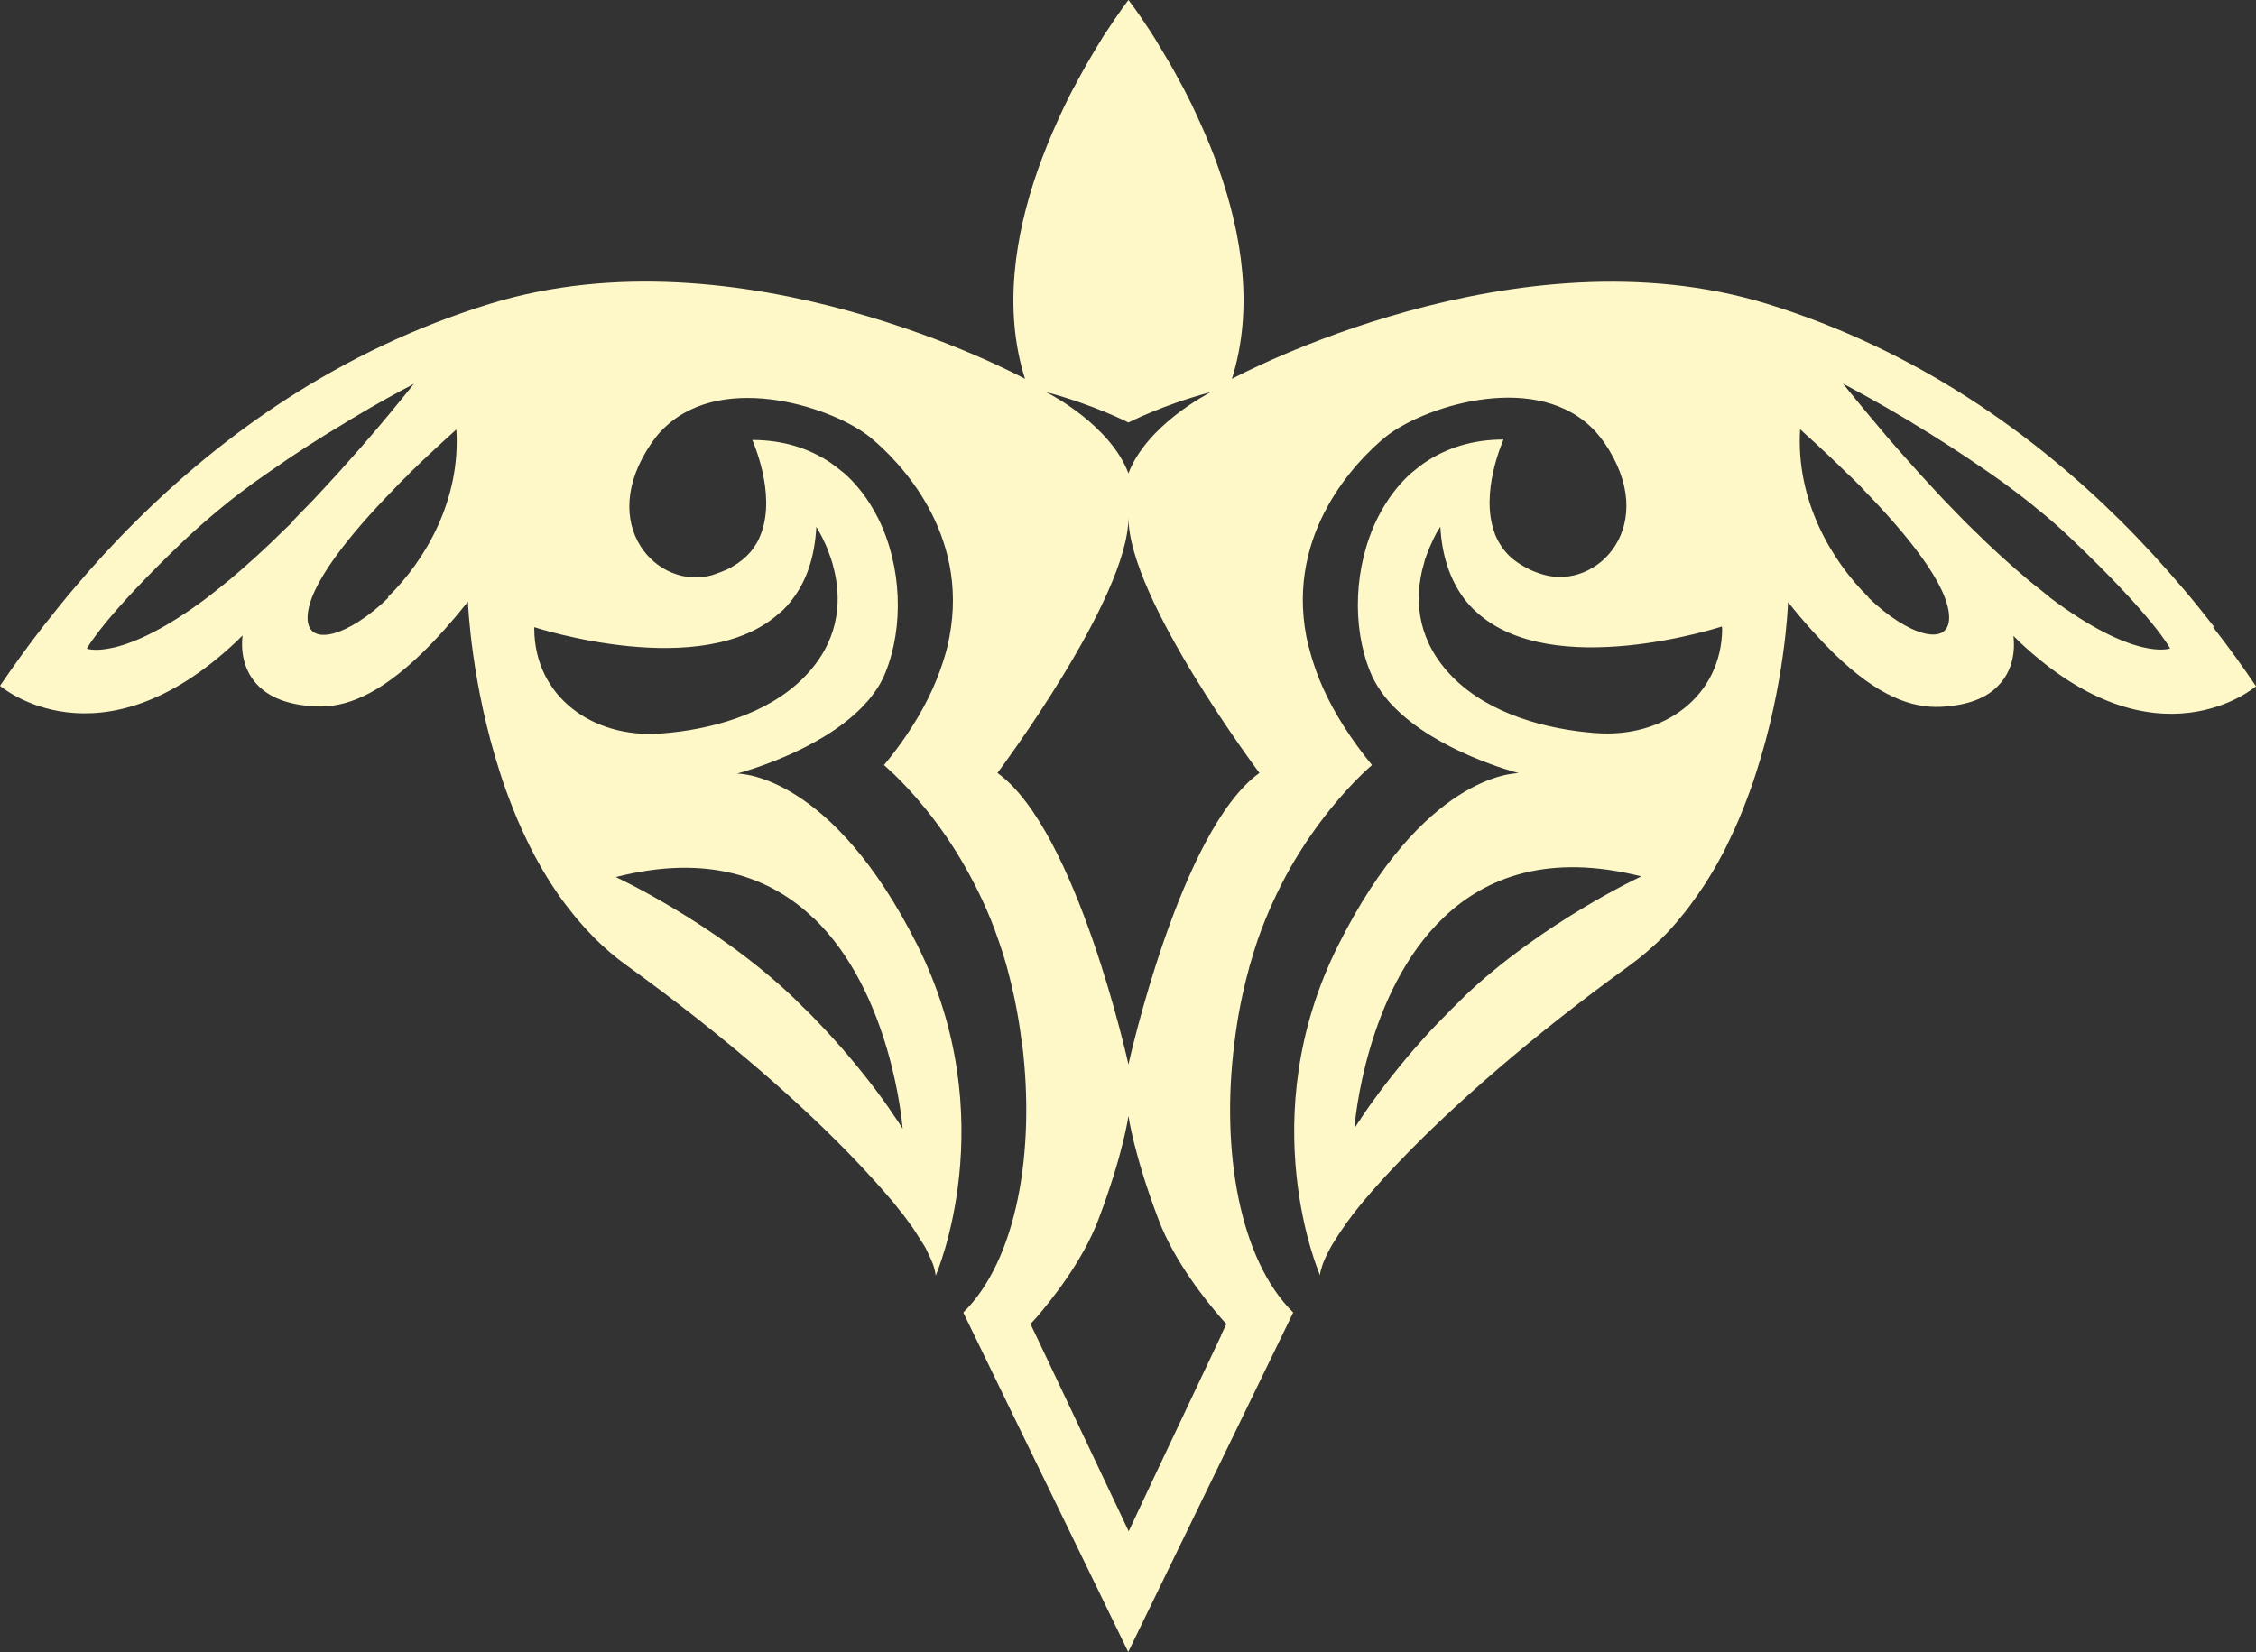 <?xml version="1.0" encoding="UTF-8"?> <svg xmlns="http://www.w3.org/2000/svg" width="71" height="52" viewBox="0 0 71 52" fill="none"><rect x="0" y="0" width="71" height="52" fill="#333333" stroke="none"/><path d="M64.504 18.79C64.396 18.705 64.281 18.621 64.174 18.529C64.059 18.438 63.937 18.346 63.823 18.247C63.285 17.796 62.69 17.261 62.037 16.612C61.965 16.542 61.894 16.471 61.815 16.394C61.672 16.246 61.521 16.09 61.363 15.928C61.213 15.773 61.055 15.611 60.897 15.435C60.739 15.259 60.574 15.09 60.41 14.906C60.245 14.723 60.08 14.54 59.908 14.343C59.736 14.152 59.563 13.948 59.384 13.744C58.947 13.229 58.481 12.672 58 12.073C58 12.073 58.022 12.08 58.036 12.094C58.036 12.094 58.093 12.123 58.129 12.144C58.416 12.299 59.119 12.672 60.015 13.208C60.08 13.243 60.144 13.285 60.209 13.328C60.926 13.758 61.75 14.286 62.582 14.864C62.682 14.935 62.783 15.005 62.883 15.076C62.984 15.146 63.084 15.217 63.184 15.294C63.378 15.442 63.586 15.59 63.779 15.745C63.88 15.823 63.973 15.9 64.066 15.978C64.454 16.288 64.826 16.612 65.171 16.943C67.788 19.424 68.297 20.411 68.297 20.411C68.297 20.411 67.2 20.834 64.489 18.79H64.504ZM58.81 18.804C57.635 17.648 56.516 15.745 56.652 13.518H56.66C56.76 13.617 57.377 14.152 58.129 14.899C58.165 14.928 58.201 14.963 58.237 14.998C58.301 15.062 58.38 15.139 58.452 15.21C58.524 15.28 58.595 15.351 58.667 15.435C59.936 16.739 61.342 18.416 61.342 19.438C61.342 20.39 60.037 20.009 58.796 18.804H58.81ZM54.2 19.784C54.186 21.905 52.372 23.244 50.213 23.075C48.686 22.962 46.879 22.483 45.725 21.32C44.613 20.2 44.542 18.973 44.735 18.05C44.75 17.979 44.764 17.909 44.785 17.846C44.8 17.782 44.821 17.712 44.836 17.655C44.836 17.627 44.857 17.592 44.864 17.564C44.886 17.507 44.907 17.444 44.929 17.387C44.936 17.359 44.95 17.331 44.958 17.31C45.008 17.204 45.044 17.105 45.087 17.021C45.115 16.957 45.144 16.901 45.173 16.845C45.187 16.809 45.209 16.781 45.223 16.753C45.28 16.654 45.323 16.598 45.33 16.577C45.381 17.528 45.653 18.261 46.055 18.811C46.176 18.98 46.313 19.128 46.463 19.262C48.858 21.468 54.193 19.72 54.193 19.72V19.777L54.2 19.784ZM46.076 31.378C46.012 31.441 45.933 31.512 45.875 31.575L45.675 31.772C45.545 31.906 45.416 32.04 45.287 32.167C45.101 32.357 44.922 32.548 44.757 32.738C44.592 32.928 44.427 33.104 44.284 33.281C43.595 34.105 43.108 34.782 42.849 35.176C42.814 35.233 42.785 35.282 42.749 35.325C42.67 35.451 42.627 35.522 42.627 35.522C42.634 35.346 42.979 31.223 45.431 28.883C46.772 27.6 48.751 26.853 51.655 27.586C51.655 27.586 48.536 29.031 46.076 31.371V31.378ZM35.514 33.506C35.514 33.506 33.894 26.127 31.391 24.33C31.391 24.33 35.514 18.839 35.514 16.288C35.514 18.846 39.637 24.33 39.637 24.33C37.135 26.127 35.514 33.506 35.514 33.506ZM38.433 42.034L36.389 46.355L35.522 48.201L34.647 46.355L32.603 42.034L32.431 41.675C32.431 41.675 32.503 41.597 32.625 41.463C33.048 40.97 34.066 39.722 34.568 38.39C35.349 36.332 35.514 35.127 35.514 35.127C35.514 35.127 35.679 36.332 36.461 38.39C36.963 39.722 37.981 40.97 38.404 41.463C38.526 41.604 38.597 41.675 38.597 41.675L38.425 42.034H38.433ZM35.514 13.3C35.514 13.3 36.611 12.736 38.11 12.341C37.988 12.404 36.088 13.391 35.514 14.899C34.941 13.384 33.041 12.397 32.919 12.341C34.417 12.736 35.514 13.3 35.514 13.3ZM24.565 19.276C24.709 19.142 24.845 18.994 24.967 18.825C25.376 18.275 25.641 17.542 25.691 16.584C25.691 16.584 25.741 16.661 25.791 16.76C25.806 16.788 25.827 16.823 25.842 16.852C25.87 16.901 25.899 16.957 25.928 17.028C25.971 17.113 26.014 17.211 26.057 17.317C26.071 17.345 26.078 17.373 26.085 17.401C26.107 17.458 26.128 17.514 26.15 17.578C26.157 17.606 26.172 17.641 26.179 17.669C26.2 17.733 26.215 17.789 26.229 17.86C26.25 17.923 26.265 18 26.279 18.064C26.473 18.987 26.401 20.214 25.29 21.334C24.135 22.497 22.335 22.976 20.801 23.089C18.643 23.251 16.829 21.919 16.814 19.798V19.741C16.814 19.741 22.149 21.489 24.544 19.283L24.565 19.276ZM25.605 28.897C28.05 31.237 28.394 35.367 28.409 35.529C28.409 35.529 28.366 35.458 28.287 35.339C28.258 35.289 28.222 35.247 28.186 35.191C27.928 34.796 27.441 34.112 26.752 33.295C26.609 33.118 26.444 32.935 26.279 32.752C26.114 32.569 25.935 32.371 25.748 32.181C25.627 32.047 25.497 31.92 25.361 31.786C25.29 31.723 25.225 31.652 25.16 31.589C25.096 31.526 25.024 31.455 24.96 31.392C22.5 29.052 19.381 27.607 19.381 27.607C22.285 26.867 24.264 27.614 25.605 28.904V28.897ZM12.225 18.811C10.992 20.016 9.68 20.404 9.68 19.445C9.68 18.423 11.085 16.746 12.354 15.442C12.426 15.365 12.498 15.294 12.569 15.217C12.641 15.146 12.706 15.076 12.785 15.005C12.82 14.97 12.856 14.935 12.885 14.899C13.645 14.152 14.262 13.617 14.355 13.525C14.355 13.511 14.362 13.511 14.362 13.511C14.505 15.731 13.387 17.641 12.204 18.797L12.225 18.811ZM9.228 16.401C9.156 16.478 9.085 16.549 9.006 16.619C8.353 17.267 7.758 17.803 7.22 18.254C7.099 18.353 6.984 18.445 6.869 18.536C6.754 18.628 6.647 18.712 6.539 18.797C3.829 20.841 2.732 20.418 2.732 20.418C2.732 20.418 3.248 19.431 5.858 16.95C6.209 16.626 6.575 16.302 6.962 15.985C7.056 15.907 7.156 15.83 7.249 15.752C7.443 15.597 7.644 15.449 7.844 15.301C7.945 15.224 8.038 15.153 8.145 15.083C8.246 15.012 8.346 14.942 8.447 14.871C9.278 14.286 10.096 13.765 10.82 13.335C10.884 13.293 10.956 13.25 11.014 13.215C11.903 12.679 12.613 12.299 12.899 12.151C12.942 12.13 12.971 12.108 12.992 12.101C12.992 12.101 13.021 12.087 13.028 12.08C12.548 12.679 12.089 13.236 11.645 13.751C11.465 13.962 11.293 14.159 11.121 14.35C10.949 14.54 10.784 14.73 10.619 14.914C10.454 15.097 10.289 15.273 10.132 15.442C9.974 15.618 9.816 15.78 9.666 15.935C9.508 16.09 9.357 16.253 9.214 16.401H9.228ZM69.674 19.72C69.365 19.326 69.043 18.917 68.684 18.501C68.096 17.81 67.451 17.098 66.734 16.387C64.016 13.694 60.359 11.03 55.613 9.564C47.718 7.14 38.992 11.812 38.77 11.925C39.465 9.719 39.078 7.372 38.368 5.349C38.182 4.807 37.967 4.292 37.744 3.806C37.687 3.686 37.637 3.566 37.579 3.446C37.472 3.214 37.35 2.988 37.242 2.77C37.214 2.721 37.185 2.664 37.156 2.615C37.042 2.403 36.934 2.199 36.827 2.016C36.662 1.734 36.504 1.473 36.36 1.233C36.31 1.156 36.267 1.085 36.217 1.008C35.808 0.374 35.514 0 35.514 0C35.514 0 35.227 0.374 34.812 1.008C34.761 1.078 34.718 1.149 34.668 1.233C34.525 1.466 34.367 1.727 34.202 2.016C34.095 2.206 33.98 2.41 33.872 2.615C33.844 2.664 33.822 2.721 33.786 2.77C33.672 2.988 33.557 3.214 33.449 3.446C33.392 3.566 33.342 3.679 33.284 3.806C33.062 4.292 32.854 4.807 32.661 5.349C31.951 7.379 31.564 9.733 32.259 11.925C32.044 11.805 23.311 7.133 15.416 9.564C10.677 11.023 7.013 13.687 4.295 16.387C3.578 17.098 2.933 17.803 2.345 18.501C1.993 18.917 1.663 19.326 1.355 19.72C0.839 20.383 0.394 21.01 0 21.588C0 21.588 3.119 24.28 7.457 20.178C7.514 20.115 7.579 20.058 7.636 20.002C7.629 20.058 7.486 20.954 8.131 21.588C8.468 21.926 9.02 22.194 9.938 22.236C10.834 22.279 11.888 21.912 13.287 20.552C13.731 20.122 14.211 19.586 14.728 18.938C14.728 19.03 14.835 21.532 15.732 24.308C15.854 24.703 16.004 25.098 16.162 25.5C16.32 25.901 16.506 26.296 16.7 26.691C16.743 26.768 16.786 26.853 16.821 26.923C16.986 27.233 17.166 27.544 17.359 27.84C17.503 28.065 17.653 28.284 17.818 28.495C17.926 28.636 18.04 28.777 18.148 28.911C18.32 29.115 18.499 29.313 18.693 29.51C19.008 29.827 19.353 30.123 19.725 30.391C22.758 32.576 25.282 34.789 26.996 36.6C27.147 36.755 27.29 36.917 27.433 37.072C27.527 37.171 27.613 37.27 27.706 37.375C27.792 37.474 27.878 37.566 27.957 37.664C28.043 37.756 28.122 37.855 28.194 37.946C28.265 38.038 28.337 38.13 28.409 38.214C28.473 38.306 28.545 38.39 28.602 38.475C28.695 38.602 28.782 38.722 28.853 38.841C28.932 38.961 29.004 39.074 29.068 39.18C29.111 39.25 29.154 39.321 29.183 39.391C29.219 39.462 29.247 39.525 29.276 39.589C29.305 39.652 29.326 39.708 29.355 39.772C29.377 39.828 29.391 39.885 29.405 39.934C29.427 40.011 29.441 40.082 29.448 40.152C29.448 40.152 31.614 35.219 28.867 29.742C26.193 24.421 23.354 24.351 23.196 24.351C23.339 24.308 25.756 23.667 27.132 22.258C27.183 22.201 27.233 22.145 27.29 22.088C27.34 22.032 27.383 21.976 27.433 21.912C27.57 21.736 27.692 21.553 27.785 21.355C27.814 21.292 27.849 21.221 27.871 21.158C28.445 19.727 28.387 17.817 27.634 16.309C27.491 16.027 27.326 15.759 27.14 15.513C26.996 15.329 26.846 15.153 26.673 14.991C26.616 14.935 26.559 14.885 26.494 14.836C26.372 14.737 26.25 14.646 26.121 14.554C25.462 14.117 24.651 13.849 23.676 13.849C23.705 13.927 24.415 15.513 23.963 16.767C23.942 16.823 23.92 16.873 23.898 16.929C23.877 16.979 23.848 17.035 23.82 17.084C23.791 17.134 23.755 17.19 23.726 17.232C23.691 17.282 23.655 17.331 23.619 17.373C23.468 17.549 23.282 17.704 23.045 17.838C22.995 17.867 22.945 17.895 22.887 17.923C22.744 17.986 22.593 18.043 22.429 18.099C20.708 18.607 18.722 16.535 20.507 13.941C20.6 13.807 20.693 13.687 20.794 13.582C20.844 13.525 20.901 13.469 20.951 13.426C22.823 11.678 26.301 12.855 27.412 13.786C28.265 14.491 30.517 16.746 29.878 20.059C29.857 20.157 29.835 20.256 29.814 20.362C29.807 20.411 29.785 20.46 29.771 20.524C29.742 20.622 29.714 20.728 29.678 20.834C29.441 21.574 29.068 22.356 28.502 23.181C28.301 23.477 28.072 23.78 27.821 24.083C27.821 24.083 27.964 24.21 28.151 24.386C28.638 24.858 29.57 25.852 30.409 27.346C30.775 28.002 31.133 28.742 31.42 29.587C31.506 29.827 31.585 30.074 31.657 30.328C31.671 30.384 31.693 30.447 31.707 30.511C31.908 31.251 32.058 32.012 32.151 32.773C32.151 32.794 32.151 32.815 32.166 32.83C32.589 36.22 32.008 39.652 30.316 41.315L32.266 45.333L33.908 48.709L35.507 52L37.106 48.709L38.748 45.333L40.699 41.315C39.006 39.645 38.418 36.212 38.849 32.83C38.849 32.808 38.849 32.787 38.856 32.773C38.949 32.005 39.099 31.251 39.3 30.511C39.315 30.447 39.329 30.391 39.35 30.328C39.422 30.074 39.501 29.827 39.58 29.587C39.874 28.749 40.225 28.002 40.591 27.346C41.437 25.859 42.369 24.851 42.849 24.386C43.036 24.203 43.158 24.104 43.179 24.083C42.928 23.773 42.699 23.47 42.498 23.174C41.932 22.349 41.552 21.56 41.322 20.827C41.286 20.721 41.258 20.615 41.229 20.51C41.215 20.46 41.2 20.404 41.186 20.348C41.157 20.249 41.136 20.143 41.114 20.044C40.476 16.732 42.721 14.484 43.581 13.772C44.692 12.848 48.17 11.671 50.041 13.412C50.092 13.462 50.149 13.511 50.199 13.567C50.299 13.68 50.393 13.8 50.486 13.927C52.271 16.52 50.278 18.593 48.564 18.085C48.399 18.036 48.242 17.979 48.105 17.909C48.048 17.881 47.998 17.852 47.948 17.824C47.711 17.69 47.525 17.542 47.374 17.359C47.331 17.31 47.295 17.268 47.266 17.218C47.238 17.169 47.202 17.12 47.173 17.07C47.145 17.021 47.116 16.971 47.094 16.915C47.066 16.866 47.044 16.809 47.03 16.753C46.578 15.498 47.288 13.913 47.317 13.835C46.341 13.835 45.531 14.103 44.871 14.54C44.742 14.624 44.621 14.723 44.499 14.822C44.434 14.871 44.377 14.921 44.319 14.977C44.147 15.139 43.997 15.315 43.853 15.498C43.667 15.745 43.502 16.013 43.359 16.295C42.606 17.81 42.541 19.72 43.122 21.144C43.151 21.207 43.179 21.278 43.208 21.341C43.308 21.532 43.423 21.722 43.559 21.898C43.61 21.954 43.653 22.018 43.703 22.074C43.753 22.131 43.803 22.187 43.861 22.243C45.23 23.653 47.646 24.294 47.797 24.337C47.639 24.337 44.793 24.414 42.125 29.735C39.372 35.205 41.544 40.145 41.544 40.145C41.544 40.082 41.559 40.004 41.588 39.927C41.602 39.877 41.616 39.821 41.638 39.765C41.659 39.708 41.688 39.645 41.717 39.581C41.745 39.518 41.774 39.455 41.81 39.391C41.846 39.328 41.882 39.25 41.925 39.18C41.989 39.074 42.061 38.961 42.14 38.841C42.218 38.722 42.305 38.602 42.391 38.475C42.455 38.39 42.52 38.306 42.584 38.214C42.649 38.13 42.728 38.038 42.799 37.946C42.871 37.855 42.95 37.763 43.036 37.664C43.115 37.566 43.201 37.474 43.287 37.375C43.373 37.277 43.466 37.178 43.559 37.072C43.703 36.917 43.846 36.762 43.997 36.607C45.711 34.803 48.242 32.59 51.275 30.398C51.648 30.13 51.984 29.834 52.307 29.524C52.501 29.334 52.68 29.136 52.852 28.925C52.967 28.784 53.081 28.65 53.182 28.509C53.34 28.298 53.497 28.072 53.641 27.854C53.834 27.551 54.014 27.255 54.179 26.937C54.222 26.86 54.265 26.782 54.3 26.705C54.494 26.31 54.681 25.915 54.838 25.514C54.996 25.112 55.147 24.717 55.268 24.323C56.172 21.546 56.272 19.051 56.272 18.952C56.788 19.6 57.269 20.129 57.714 20.566C59.112 21.926 60.166 22.286 61.062 22.25C61.973 22.208 62.532 21.947 62.869 21.602C63.514 20.968 63.371 20.08 63.364 20.016C63.421 20.073 63.486 20.129 63.543 20.192C67.881 24.294 71 21.602 71 21.602C70.613 21.024 70.161 20.397 69.645 19.734L69.674 19.72Z" fill="#FEF8C8"></path></svg> 